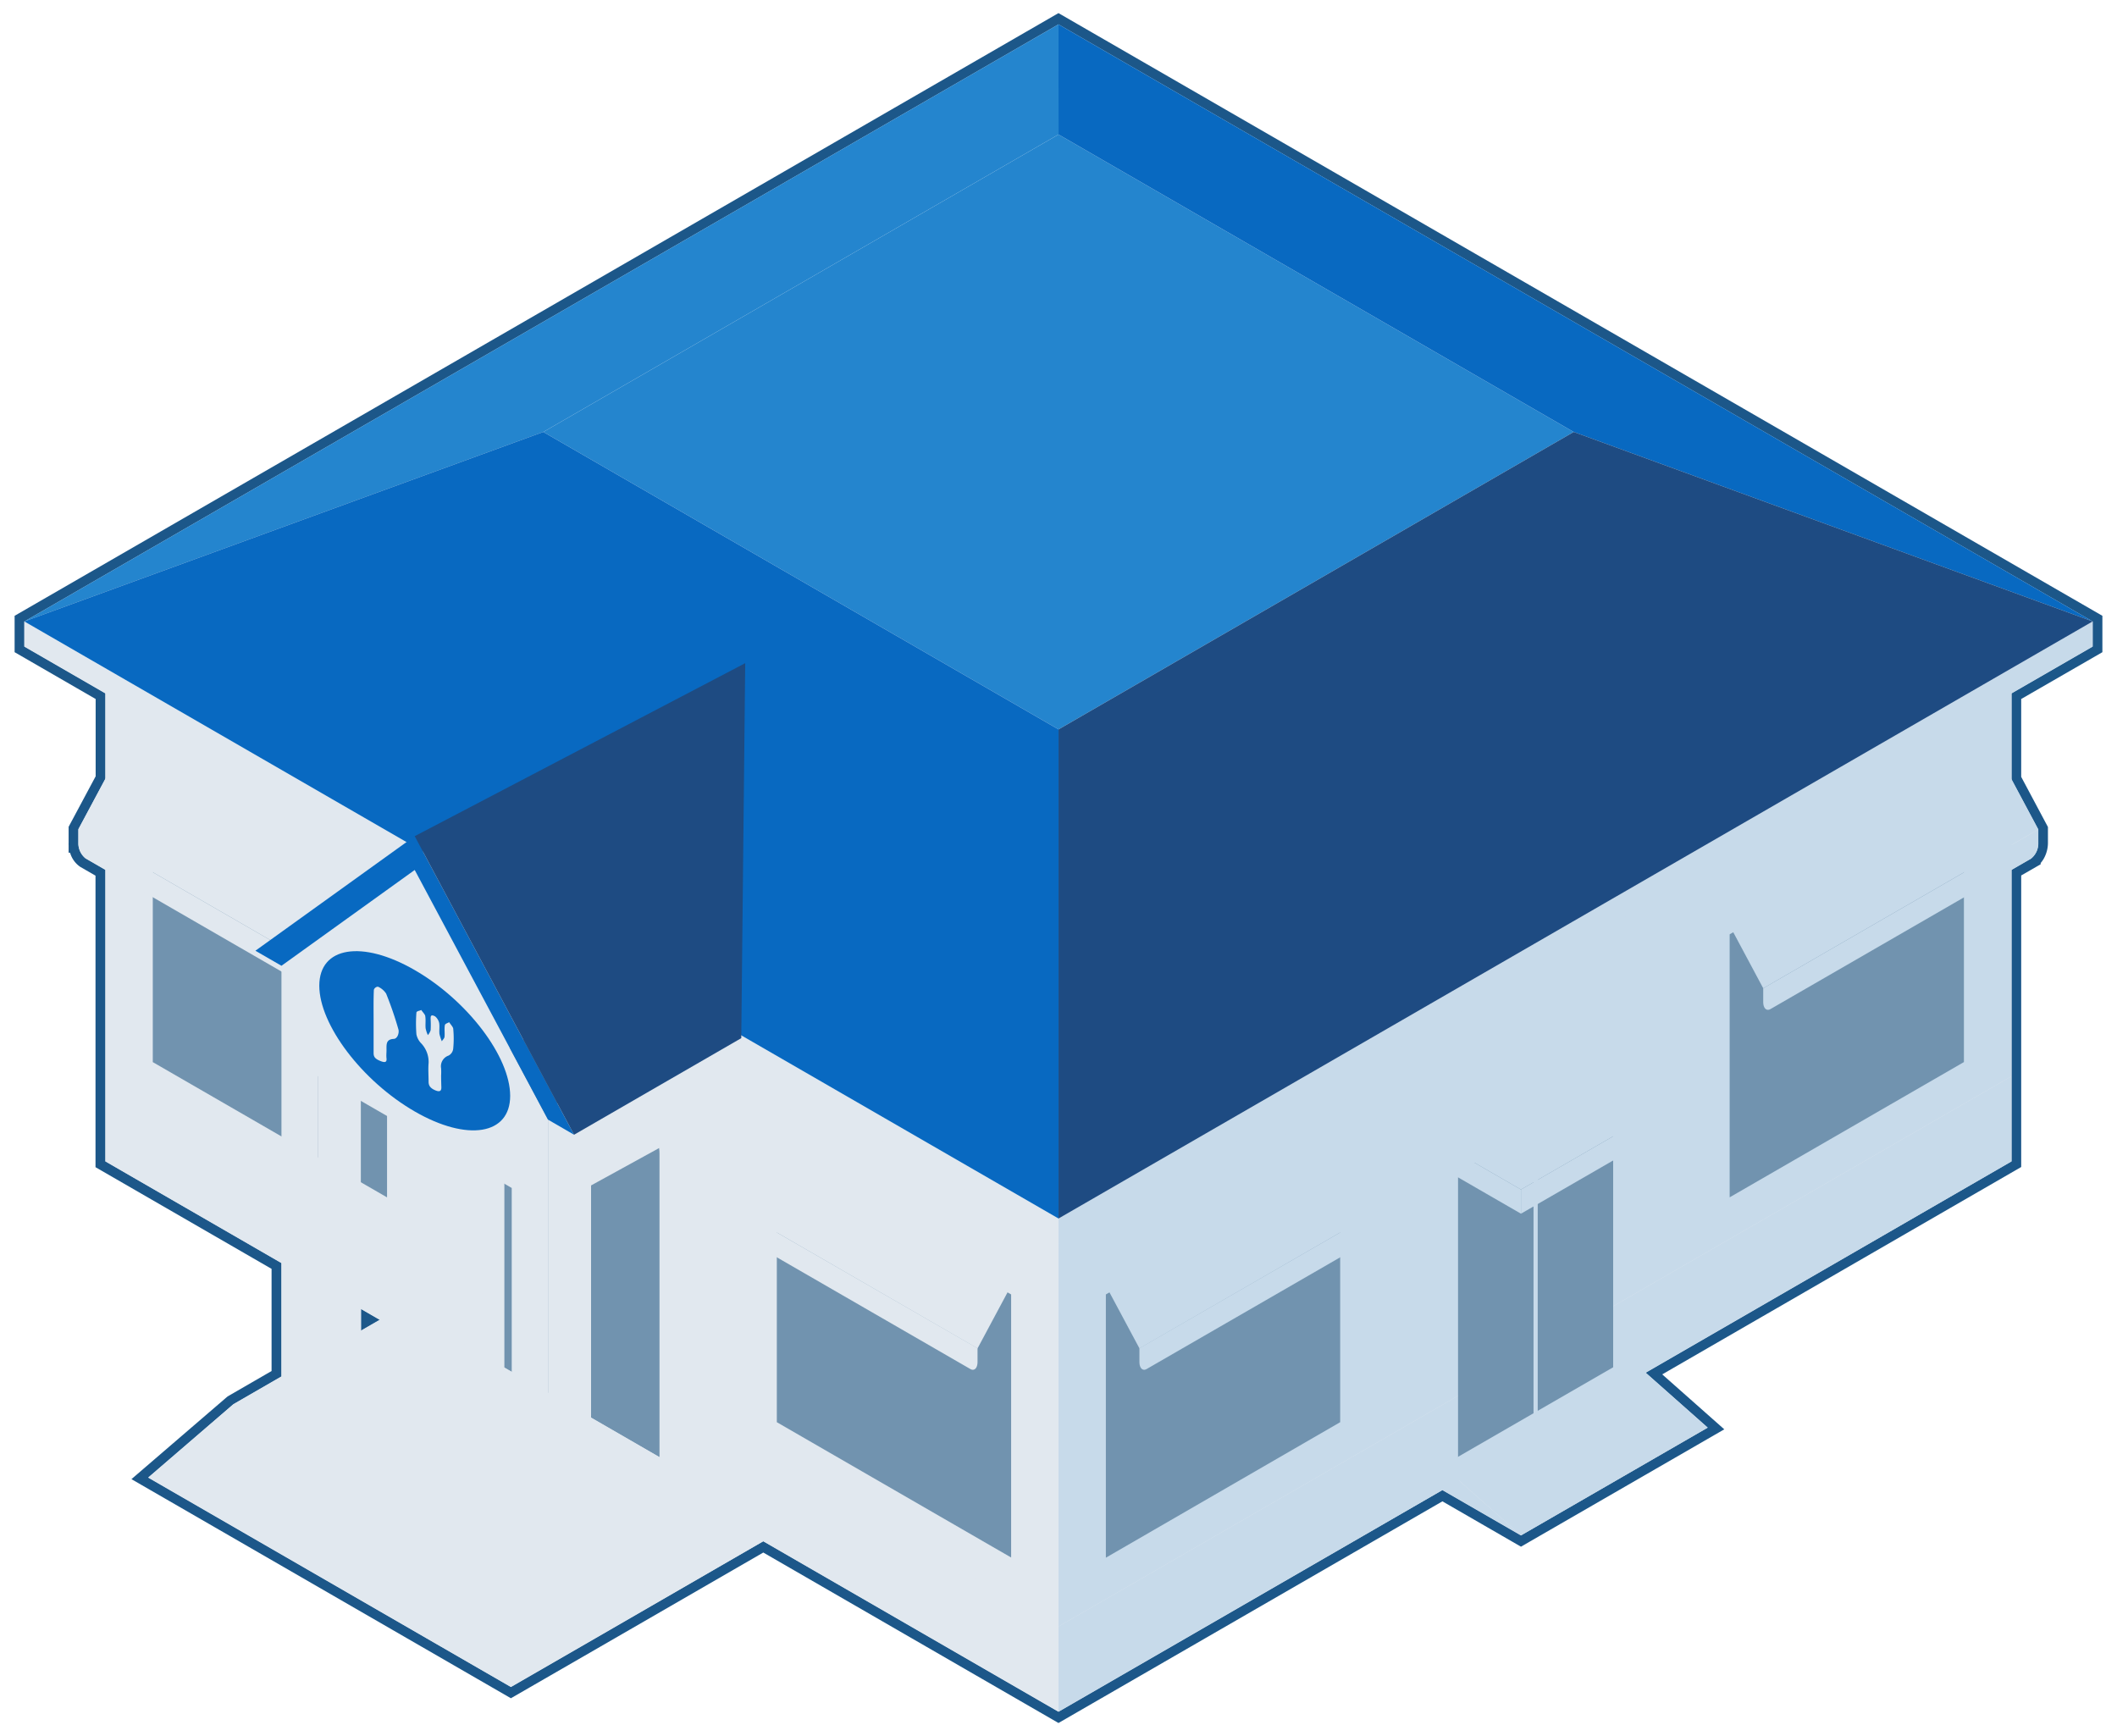 <svg xmlns="http://www.w3.org/2000/svg" xmlns:xlink="http://www.w3.org/1999/xlink" viewBox="0 0 434.67 356.44"><defs><style>.a,.b{fill:none;}.b{stroke:#a19e9e;stroke-width:0.5px;}.b,.c{stroke-miterlimit:10;}.c{stroke:#1c5789;stroke-width:4px;fill:url(#a);}.d{fill:#fff;}.e{fill:#e1e8ef;}.f{fill:#7193af;}.g{fill:#c7daea;}.h{fill:#2485ce;}.i{fill:#0869c1;}.j{fill:#1e4b82;}</style><pattern id="a" width="48.19" height="27.82" patternTransform="translate(127.02 89.49) scale(1.19)" patternUnits="userSpaceOnUse" viewBox="0 0 48.19 27.82"><rect class="a" width="48.19" height="27.82"/><polygon class="b" points="72.28 55.64 96.38 41.73 72.28 27.82 48.19 41.73 72.28 55.64"/><polygon class="b" points="24.09 55.64 48.19 41.73 24.09 27.82 0 41.73 24.09 55.64"/><polygon class="b" points="-24.09 55.64 0 41.73 -24.09 27.82 -48.19 41.73 -24.09 55.64"/><polygon class="b" points="72.28 27.82 96.38 13.91 72.28 0 48.19 13.91 72.28 27.82"/><polygon class="b" points="24.09 27.82 48.19 13.91 24.09 0 0 13.91 24.09 27.82"/><polygon class="b" points="-24.09 27.82 0 13.91 -24.09 0 -48.19 13.91 -24.09 27.82"/><polygon class="b" points="72.28 0 96.38 -13.91 72.28 -27.82 48.19 -13.91 72.28 0"/><polygon class="b" points="24.09 0 48.19 -13.91 24.09 -27.82 0 -13.91 24.09 0"/><polygon class="b" points="-24.09 0 0 -13.91 -24.09 -27.82 -48.19 -13.91 -24.09 0"/></pattern></defs><path class="c" d="M429.67,132.75v-5.16L217.33,5,5,127.59v5.16l16.64,9.61v17.53l-5.55,10.37h0v2.81h0a3.87,3.87,0,0,0,0,.48,4.48,4.48,0,0,0,.23,1,3.26,3.26,0,0,0,1.23,1.74l4.06,2.34v59.86h0l35.85,20.7.3.18v23.28l-9.87,5.7L30.43,303.37l74.47,43,17.49-10.09,34.33-19.83,60.61,35,78.83-45.51,16.13,9.31,38.34-22.13-12.74-11.28L413,238.45h0V178.59l4-2.3a2.31,2.31,0,0,0,.58-.52,3.68,3.68,0,0,0,.47-.77,4.64,4.64,0,0,0,.44-1.9h0v-2.8h0L413,160V142.36ZM78,271l-3.86,2.23v-4.47l2.5,1.45Z"/><path class="d" d="M139.83,175.24c-1.28-.9-1.33-.75-2.76-1.86-.16,0-.16-.89,0-1.12a6.76,6.76,0,0,0,1.11-4.69c-1.11.67-2.23,2-3.5,1.56a30.24,30.24,0,0,1,.48-5.35c.16-.9.62-.15.46-1-.16-.67-.64-1.57-1.28-1.12-1.27.88-1.65.52-2.6,1.63-.64.9-1.35,1.19-1.83.07a5.26,5.26,0,0,1,.8-3.79h-.64c-.95.45-1.75,2.23-2.7,1.34a6.47,6.47,0,0,1,0-1.79c-.48.23-1,0-1-.45-.32-1.34,1-2.67.48-4-.16-.23-.8.22-1.27.44a4.38,4.38,0,0,0-1.6.45h-.79c-.32-1.34,1.11-2.69.48-3.57a1.56,1.56,0,0,0-2.55-.23c-1.11,1.34-2.55,2.68-4.14,2.46.32-.89-.47-1.12-.63-2h-.64c-.48.89-1.11,1.56-1.43.89-.48-.67.16-2.45-.48-2.9-.79-.45-1.91-.67-2.38.22-.48.67,0,2-.32,2.91-.16,1.11-1.59,2.46-1.91,1.56-1-2.23-.32-5.36-1.91-7.15-.48-.67-1.43,0-1.59.67-.32,1.12,0,2.68-.32,3.8-.32,1.34.16,2.9-.32,4.24-.31,1.12-1.75.67-2.54.22-.16-.22.32-1.56-.16-2a1.26,1.26,0,0,0-1.27,0c-.8,1.12-2.23,2.23-1.91,4,.32,1.35,1.27,2.24.79,3.58-.79,2-1.59-.45-2.7-1.12a17.67,17.67,0,0,0,0,2.91c.32.89,1.27,1.11,1.91,1.79.47.66.16,1.33.16,2-.16.67-1,.45-1.43.45-.64-.22-.8-1.33-1.12-1.79-.48-.89-1.43-.44-2.23-.44v1.11c.32,1.12,1.27,1.34,1.59,2.24.48.89-.32,1.34-.63,2-.32,1.34-.16,3.35-1,4s-1.75-2-2.86-.9c-1,.9-1.75,2.91-.79,3.8.47.67,1.9-.23,2.22.44.8,1.13-.16,3.58.48,4.7.32.67,1.27-1.79,1.75-.89a4.77,4.77,0,0,1,.16,2.68c-.16.67-.48,1.56-.32,1.78,1,.67,1.91-.22,2.86-.66h.63a4.27,4.27,0,0,0,.59,2.59,1.22,1.22,0,0,0,.27.15,12.07,12.07,0,0,1,.08,1.5c1.15-1.21,1.62,0,2.73-.67.48-.22,1.11-.22,1.27.44a23.41,23.41,0,0,1,0,3.35c1.91,0,3-2.68,4.77-3.12-.31.89-.47,4.46,0,4.91,1.12.89,1.12-.67,2.23-1.34,1.59-.67,1.36,1.74,1.51,3.31,1.91-.39,2-2.05,1.8-4.2a7.48,7.48,0,0,0,1.46.82v.07c-.16.67.64.67,1,.44a8.33,8.33,0,0,0,1.54-3.16,1.21,1.21,0,0,1,.21,0c.16,2-.64,4.25.32,5.58.79,1.12,1.75-.67,2.7-1.78h.48c.16.22-.16.89,0,1.11h.48c.79-1.34,1.27-3.79,2.7-4v.89a11.93,11.93,0,0,1,.45-1.61,3.58,3.58,0,0,0,.82.94c.16.22-.32,1.11.16,1.56a.93.93,0,0,0,1.43-.67c0-1.11-.31-2.23.16-2.9.16-.45,1-.45,1.28.44v1.57c.15.67.95.67.95.45a13.45,13.45,0,0,0,.16-3.58c.79.89.63,2.68,1.59,3.35a1.56,1.56,0,0,0,1.91-.89v-.67c-1-.67-2.23-1.12-1.59-2.91a1.14,1.14,0,0,0,.3-.23,2.42,2.42,0,0,0,.65-.44,2.79,2.79,0,0,0-.07-2.09c0-.72-.09-1.48-.09-2.15a6.12,6.12,0,0,1,2.23,1.79c.79.67,2.07-.9,2.86-2.24v-.67c-1.11-.21-2.22.45-3-.21-1.27-1.12-1.29-.69-1.13-2.7.16-1.35,1.11-.9,1.75-.45s.81-.66,1.61,0c1.43.68,1.43-.74,2.39-1.64A1.28,1.28,0,0,0,139.83,175.24Z"/><path class="d" d="M100.39,194.68c-1.27-.9-1.32-.75-2.75-1.86-.16,0-.16-.9,0-1.12A6.77,6.77,0,0,0,98.75,187c-1.11.67-2.23,2-3.5,1.56a30.35,30.35,0,0,1,.48-5.36c.16-.89.62-.15.45-1-.16-.67-.63-1.56-1.27-1.12-1.27.89-1.65.53-2.6,1.64-.64.9-1.36,1.19-1.83.07a5.3,5.3,0,0,1,.79-3.79h-.63c-1,.45-1.75,2.23-2.71,1.34a6.54,6.54,0,0,1,0-1.8c-.48.23-1,0-1-.44-.32-1.34,1-2.68.47-4-.15-.22-.79.22-1.27.45a4.2,4.2,0,0,0-1.59.45H83.8c-.32-1.34,1.11-2.69.48-3.58a1.56,1.56,0,0,0-2.55-.22c-1.12,1.33-2.55,2.68-4.14,2.46.32-.9-.48-1.13-.64-2h-.63c-.48.89-1.11,1.57-1.43.89-.48-.67.16-2.44-.48-2.9s-1.91-.66-2.39.23c-.47.67,0,2-.31,2.9-.16,1.12-1.59,2.46-1.91,1.56-1-2.23-.32-5.35-1.91-7.14-.48-.68-1.43,0-1.59.67-.32,1.12,0,2.68-.32,3.79-.32,1.35.16,2.91-.32,4.24-.32,1.13-1.75.68-2.55.23-.15-.23.33-1.56-.15-2a1.32,1.32,0,0,0-1.28,0c-.79,1.12-2.22,2.24-1.9,4,.31,1.35,1.27,2.24.79,3.58-.79,2-1.59-.45-2.7-1.12a17.67,17.67,0,0,0,0,2.91c.31.89,1.27,1.11,1.91,1.79.47.66.16,1.33.16,2-.16.67-1,.45-1.44.45-.63-.23-.79-1.34-1.11-1.79-.48-.89-1.43-.45-2.23-.45v1.12c.32,1.12,1.27,1.34,1.59,2.23.48.9-.32,1.35-.63,2-.32,1.35-.16,3.35-1,4s-1.75-2-2.86-.89c-1,.89-1.75,2.9-.8,3.8.48.67,1.91-.23,2.23.44.79,1.13-.16,3.58.48,4.69.31.68,1.27-1.78,1.75-.89a5,5,0,0,1,.16,2.68c-.16.67-.48,1.56-.32,1.78,1,.68,1.91-.22,2.86-.66h.63a4.3,4.3,0,0,0,.59,2.6,1.16,1.16,0,0,0,.27.14,12.25,12.25,0,0,1,.08,1.51c1.15-1.21,1.61,0,2.73-.68.48-.22,1.11-.22,1.27.45a23.41,23.41,0,0,1,0,3.35c1.91,0,3-2.68,4.77-3.12-.32.89-.48,4.46,0,4.9,1.12.9,1.12-.66,2.23-1.33,1.59-.68,1.35,1.73,1.51,3.3,1.91-.38,2-2,1.79-4.2a7.38,7.38,0,0,0,1.47.83v.07c-.16.67.64.67,1,.44a8.2,8.2,0,0,0,1.55-3.16,1.21,1.21,0,0,1,.21,0c.16,2-.64,4.24.31,5.58.8,1.12,1.75-.67,2.71-1.78h.48c.16.21-.16.89,0,1.11h.47c.8-1.34,1.28-3.8,2.71-4v.9a12.05,12.05,0,0,1,.44-1.62,3.62,3.62,0,0,0,.83.94c.16.22-.32,1.12.16,1.57a.94.94,0,0,0,1.43-.68c0-1.11-.32-2.23.16-2.89.16-.45,1-.45,1.27.44V212c.16.68,1,.68,1,.45a13.8,13.8,0,0,0,.16-3.57c.79.89.63,2.68,1.59,3.34a1.56,1.56,0,0,0,1.91-.89v-.67c-1-.66-2.23-1.11-1.59-2.9a1.38,1.38,0,0,0,.3-.24,2.6,2.6,0,0,0,.65-.43,2.74,2.74,0,0,0-.08-2.09c0-.73-.08-1.49-.08-2.16a6.22,6.22,0,0,1,2.23,1.79c.79.67,2.06-.89,2.86-2.23v-.67c-1.11-.22-2.23.44-3-.22-1.27-1.12-1.29-.68-1.13-2.7.15-1.34,1.11-.9,1.74-.44s.82-.66,1.61,0c1.44.67,1.44-.74,2.39-1.64A1.27,1.27,0,0,0,100.39,194.68Z"/><path class="e" d="M429.67,132.75v-5.16L217.33,5,5,127.59v5.16l16.64,9.61v17.53l-5.55,10.37v2.81a4,4,0,0,0,1.49,3.18l4.06,2.34v59.86l36.15,20.88v23.28l-9.87,5.7L30.43,303.37l74.47,43,17.49-10.09,34.33-19.83,60.61,35,78.83-45.51,16.13,9.31,38.34-22.13-12.74-11.28L413,238.45V178.59l4-2.3a4,4,0,0,0,1.49-3.19v-2.8L413,160V142.36ZM78,271l-3.86,2.23v-4.47Z"/><polygon class="e" points="217.34 333.94 21.64 220.96 21.64 137.77 217.34 250.76 217.34 333.94"/><polygon class="e" points="217.34 351.44 21.64 238.45 21.64 220.96 217.34 333.94 217.34 351.44"/><path class="f" d="M103.56,218.51v62.28l15.5,8.95V216.56C110.51,211.62,103.56,212.49,103.56,218.51Z"/><path class="f" d="M135.41,236.89v62.29l-15.49-8.95V217.05C128.47,222,135.41,230.87,135.41,236.89Z"/><path class="f" d="M159.5,292l48.11,27.78V265.77L159.5,238Z"/><polygon class="e" points="211.66 256.4 155.17 223.78 144.23 244.24 200.71 276.85 211.66 256.4"/><path class="e" d="M144.23,244.24V247a4,4,0,0,0,1.49,3.19l53.51,30.89c.82.48,1.48-.18,1.48-1.46v-2.81Z"/><path class="f" d="M31.37,218.07l48.1,27.77V191.79L31.37,164Z"/><polygon class="e" points="83.52 182.42 27.03 149.8 16.09 170.26 72.58 202.87 83.52 182.42"/><path class="e" d="M16.09,170.26v2.81a4,4,0,0,0,1.49,3.18l53.51,30.9c.82.47,1.49-.19,1.49-1.47v-2.81Z"/><polygon class="g" points="217.34 333.94 413.03 220.96 413.03 137.77 217.34 250.76 217.34 333.94"/><polygon class="g" points="217.34 351.44 413.03 238.45 413.03 220.96 217.34 333.94 217.34 351.44"/><path class="f" d="M275.17,238l-48.11,27.77v54.05L275.17,292Z"/><polygon class="g" points="223.01 256.4 279.5 223.78 290.44 244.24 233.96 276.85 223.01 256.4"/><path class="g" d="M290.44,244.24V247a4,4,0,0,1-1.48,3.19l-53.52,30.89c-.82.48-1.49-.18-1.49-1.46v-2.81Z"/><path class="f" d="M403.24,164.06l-48.1,27.77v54l48.1-27.77Z"/><polygon class="g" points="351.09 182.45 407.58 149.84 418.52 170.29 362.03 202.91 351.09 182.45"/><path class="g" d="M418.52,170.3v2.8a4,4,0,0,1-1.49,3.19l-53.51,30.89c-.82.47-1.49-.18-1.49-1.47v-2.8Z"/><polygon class="g" points="314.87 231.63 314.87 290.93 315.73 290.44 315.73 231.13 314.87 231.63"/><polygon class="f" points="315.73 231.13 315.73 290.44 331.22 281.49 331.22 222.12 315.73 231.13"/><polygon class="f" points="299.37 240.65 299.37 299.88 314.87 290.93 314.87 231.63 299.37 240.65"/><polygon class="g" points="334.5 212.79 296.16 234.92 312.29 244.23 350.63 222.1 334.5 212.79"/><polygon class="g" points="312.29 244.23 296.16 234.92 296.16 239.88 312.29 249.19 312.29 244.23"/><polygon class="g" points="312.29 244.23 350.63 222.1 350.63 227.06 312.29 249.19 312.29 244.23"/><polygon class="g" points="296.16 300.96 296.16 305.93 312.29 315.24 296.16 300.96"/><polygon class="g" points="334.5 278.83 296.16 300.96 312.29 315.24 350.63 293.11 334.5 278.83"/><polygon class="d" points="217.34 27.61 111.55 88.69 217.34 149.76 323.12 88.69 217.34 27.61"/><polygon class="e" points="217.34 255.34 5 132.75 5 127.59 217.34 250.18 217.34 255.34"/><polygon class="g" points="217.34 255.34 429.67 132.75 429.67 127.59 217.34 250.18 217.34 255.34"/><polygon class="h" points="111.55 88.69 217.34 149.76 323.12 88.69 217.34 27.61 111.55 88.69"/><polygon class="h" points="217.34 27.61 217.33 5 5 127.59 111.55 88.69 217.34 27.61"/><polygon class="i" points="323.12 88.69 429.67 127.59 217.33 5 217.34 27.61 323.12 88.69"/><polygon class="j" points="323.12 88.69 217.34 149.76 217.34 250.18 429.67 127.59 323.12 88.69"/><polygon class="i" points="111.55 88.69 5 127.59 217.34 250.18 217.34 149.76 111.55 88.69"/><polygon class="e" points="104.9 346.36 30.43 303.37 47.92 288.31 122.39 331.3 104.9 346.36"/><polygon class="e" points="122.39 331.3 47.92 288.31 82.25 268.49 156.72 311.48 122.39 331.3"/><polygon class="e" points="122.39 331.3 104.9 346.36 122.39 336.27 156.72 316.44 156.72 311.48 122.39 331.3"/><polygon class="e" points="121.36 243.39 147.72 228.91 147.72 208.23 112.52 227.57 112.52 325.58 121.36 320.72 121.36 243.39"/><polygon class="e" points="74.09 216.1 100.44 201.62 100.44 184.28 65.24 203.62 65.24 298.28 74.09 293.42 74.09 216.1"/><polygon class="e" points="85.15 178.62 57.79 198.29 57.79 293.98 65.24 298.28 65.24 220.92 105.07 243.91 105.07 321.28 112.52 325.58 112.52 229.88 85.15 178.62"/><path class="i" d="M104.75,225c0,8-8.78,9.45-19.6,3.2s-19.59-17.81-19.59-25.82,8.77-9.45,19.59-3.21S104.75,216.94,104.75,225Z"/><polygon class="i" points="57.79 198.29 85.15 178.62 112.52 229.88 117.87 232.98 85.15 171.68 52.44 195.2 57.79 198.29"/><polygon class="j" points="152.2 213.15 117.87 232.98 85.15 171.68 153.01 136.16 152.2 213.15"/><path class="e" d="M90.57,220.85a12.54,12.54,0,0,0,0-1.5,2.33,2.33,0,0,1,1.55-2.63,1.82,1.82,0,0,0,.94-1.48,20.84,20.84,0,0,0,0-4c0-.35-.54-.9-.84-1.37-.3.2-.81.28-.88.61-.13.71,0,1.57-.06,2.31,0,.4-.37.67-.56,1a8.52,8.52,0,0,1-.49-1.51c-.08-.78.07-1.47-.06-2.26a2.48,2.48,0,0,0-.83-1.34c-1-.53-.92.12-.92.62a20.41,20.41,0,0,1,0,2.22,2.81,2.81,0,0,1-.57,1,6.46,6.46,0,0,1-.46-1.39c-.08-.84.06-1.61-.07-2.47,0-.35-.54-.85-.82-1.29-.34.17-.94.21-1,.52a29.12,29.12,0,0,0,0,4.48,3.7,3.7,0,0,0,.9,1.76A5.55,5.55,0,0,1,88,218.27c-.11,1.23,0,2.56,0,3.83,0,.7.26,1.28,1.35,1.75s1.29,0,1.27-.65S90.57,221.63,90.57,220.85Z"/><path class="e" d="M76.71,209.83c0,2.13,0,4.27,0,6.38,0,.71.24,1.14,1.27,1.58s1.47.35,1.38-.48c-.07-.59,0-1.13,0-1.71,0-1.14-.14-2.2,1.47-2.3.71,0,1.14-1.07,1-1.86A72.57,72.57,0,0,0,79.28,204a3.9,3.9,0,0,0-1.59-1.38c-.33-.14-.92.29-.93.67C76.67,205.41,76.71,207.63,76.71,209.83Z"/></svg>
